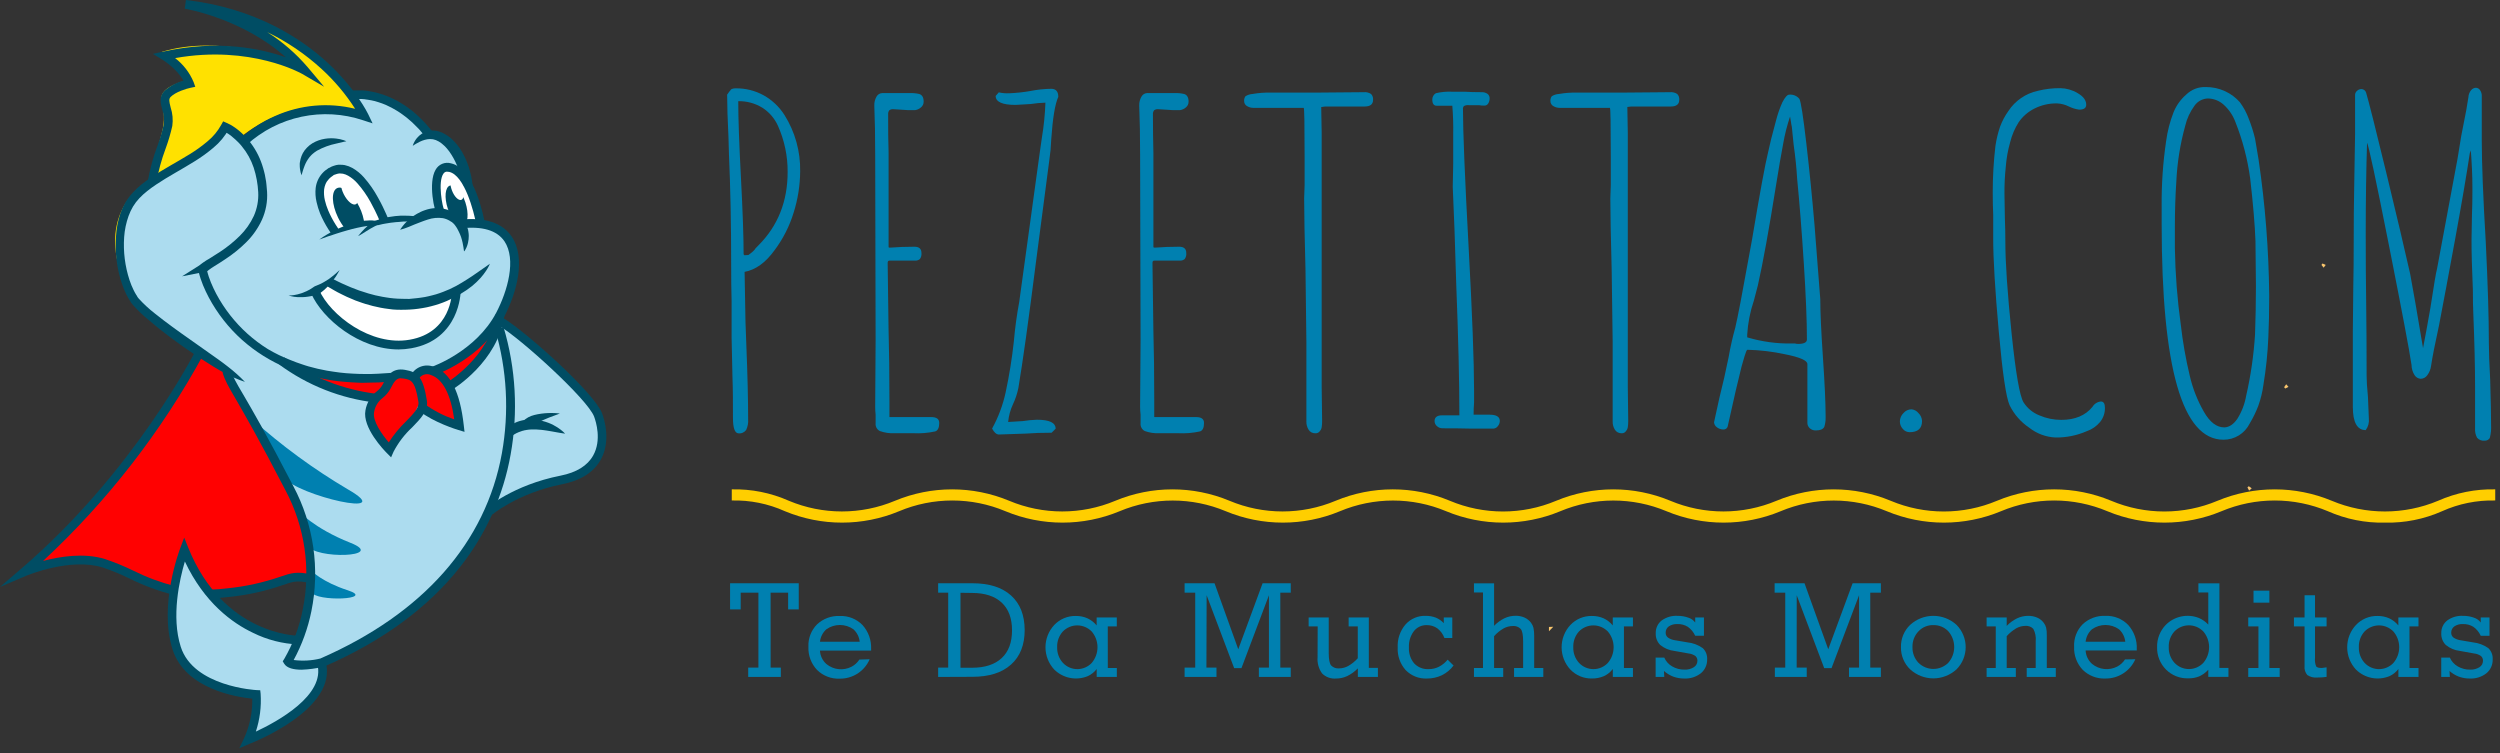 <svg width="332" height="100" viewBox="0 0 332 100" fill="none" xmlns="http://www.w3.org/2000/svg">
<rect x="0" y="0" width="332" height="100" fill="#333333" stroke="none"/>
<g clip-path="url(#clip0_1031_728)">
<rect width="332" height="100"/>
<path d="M30.359 49.227C30.359 49.227 33.709 50.175 33.365 47.995C33.022 45.815 31.126 43.488 31.126 43.488C31.126 43.488 26.855 38.625 26.648 35.212C26.648 35.212 34.508 31.321 34.226 25.903C33.944 20.485 31.846 18.32 31.846 18.32C31.846 18.32 38.723 12.053 47.712 14.76C47.712 14.76 43.742 7.788 38.907 5.28C34.071 2.773 31.987 2.114 31.987 2.114L38.45 7.499L37.632 7.807C37.632 7.807 29.089 4.574 21.506 6.882L24.865 10.674C24.865 10.674 21.154 11.442 21.459 13.186C21.765 14.931 21.968 15.954 21.459 17.746C20.951 19.538 20.048 23.841 20.048 23.841C20.048 23.841 14.079 26.685 15.504 34.269C15.901 36.461 16.807 38.527 18.149 40.299C19.49 42.07 21.23 43.496 23.224 44.459L30.359 49.227Z" fill="#FFE100"/>
<path d="M41.066 76.657C41.066 76.657 41.216 68.907 37.302 62.75C34.619 58.429 32.222 53.934 30.129 49.294L26.704 46.867C26.704 46.867 14.766 67.172 3.928 75.32C3.928 75.32 10.212 73.538 13.947 74.656C17.682 75.775 20.086 77.534 23.12 78.401C24.813 78.915 26.579 79.14 28.346 79.064C28.346 79.064 37.453 77.064 38.319 76.913C39.184 76.761 41.066 76.657 41.066 76.657Z" fill="#FF0101"/>
<path d="M29.875 16.779C29.875 16.779 26.7 20.822 23.158 22.467C19.616 24.112 15.156 27.311 15.73 32.705C16.304 38.099 17.56 40.464 22.579 43.948C27.598 47.431 30.468 49.384 30.468 49.384L37.641 62.864C37.641 62.864 42.524 71.836 41.047 78.908C39.57 85.98 39.367 84.909 39.367 84.909C39.367 84.909 28.633 83.833 24.715 73.168C24.715 73.168 20.241 81.164 24.564 88.084C24.564 88.084 26.7 91.724 34.08 92.288C34.08 92.288 33.774 96.341 33.163 97.976C33.163 97.976 43.982 94.184 42.891 87.971C42.891 87.971 59.11 81.468 65.061 67.471C65.061 67.471 70.404 64.551 73.406 63.987C76.407 63.423 80.682 62.144 79.967 56.707C79.252 51.27 70.202 45.891 70.202 45.891L66.18 42.611C66.18 42.611 68.678 36.307 68.236 33.179C67.794 30.051 63.838 29.738 63.838 29.738L61.519 22.567C61.519 22.567 60.366 18.173 57.13 17.855C57.13 17.855 52.567 12.879 49.665 12.642C46.762 12.405 46.56 12.642 46.56 12.642L48.343 15.357C45.592 14.581 42.697 14.481 39.901 15.068C37.104 15.654 34.488 16.909 32.274 18.727L29.875 16.779Z" fill="#ACDCEF"/>
<path d="M51.598 59.721C51.598 59.721 48.037 56.986 49.716 53.023C46.439 52.539 43.304 51.35 40.525 49.535C40.525 49.535 50.497 50.734 52.703 49.947C54.91 49.16 54.985 50.199 54.985 50.199C54.985 50.199 55.389 49.094 56.434 49.194C56.966 49.271 57.509 49.237 58.028 49.094C58.028 49.094 65.254 45.231 66.495 42.667C66.495 42.667 65.987 46.871 59.882 51.199C59.882 51.199 60.935 54.17 60.935 56.597L55.474 54C55.474 54 54.59 56.294 53.122 57.521C51.654 58.749 51.598 59.721 51.598 59.721Z" fill="#FF0101"/>
<path d="M58.465 28.106C58.465 28.106 57.195 22.893 59.129 22.262C61.062 21.632 63.71 27.329 63.833 29.742L61.481 29.945L58.465 28.106Z" fill="white"/>
<path d="M44.325 30.619C44.325 30.619 41.78 26.543 42.947 23.903C44.114 21.263 46.865 22.159 48.394 24.467C49.389 26.013 50.258 27.638 50.991 29.326L49.057 30.041C49.057 30.041 46 29.951 44.325 30.619Z" fill="white"/>
<path d="M43.747 37.388L42.105 38.639C43.106 40.812 44.712 42.646 46.728 43.916C48.744 45.185 51.083 45.837 53.461 45.791C61.961 45.791 60.38 38.516 60.38 38.516C57.774 39.89 54.841 40.512 51.906 40.313C48.971 40.114 46.147 39.102 43.747 37.388Z" fill="white"/>
<path d="M308.853 35.183L308.581 35.548C308.476 35.438 308.38 35.319 308.294 35.193C308.294 35.164 308.402 34.989 308.43 34.998C308.577 35.047 308.718 35.108 308.853 35.183Z" fill="#FAC66D"/>
<path d="M299.027 64.854L298.679 65.157C298.596 65.022 298.524 64.881 298.462 64.735C298.462 64.707 298.618 64.565 298.651 64.584C298.785 64.661 298.911 64.751 299.027 64.854Z" fill="#FAC66D"/>
<path d="M303.608 51.028L303.91 51.379C303.776 51.463 303.636 51.536 303.491 51.597C303.463 51.597 303.326 51.436 303.34 51.403C303.42 51.271 303.51 51.146 303.608 51.028Z" fill="#FAC66D"/>
<path d="M206.274 83.235L205.7 83.832C205.688 83.641 205.688 83.45 205.7 83.259C205.891 83.24 206.082 83.232 206.274 83.235Z" fill="#FAC66D"/>
<path d="M97.335 55.456C97.335 53.47 97.335 51.706 97.273 50.157L97.156 44.805V39.961C97.114 38.539 97.099 36.928 97.099 35.146C97.099 29.831 97.001 24.913 96.803 20.391L96.742 18.253C96.626 15.912 96.566 14.016 96.563 12.566L96.742 12.324C96.806 12.215 96.885 12.116 96.977 12.03C97.001 11.968 97.041 11.913 97.094 11.871C97.146 11.83 97.208 11.803 97.273 11.793C97.405 11.741 97.547 11.72 97.687 11.731C99.002 11.711 100.3 12.037 101.451 12.679C102.566 13.309 103.508 14.208 104.193 15.296C105.585 17.52 106.304 20.104 106.263 22.732C106.251 24.588 105.962 26.432 105.407 28.202C104.853 30.027 103.984 31.739 102.838 33.259C101.659 34.887 100.34 35.835 98.882 36.103L99 42.711L99.117 45.919C99.271 49.73 99.35 52.983 99.353 55.678C99.39 56.167 99.299 56.658 99.089 57.1C98.971 57.261 98.814 57.386 98.632 57.464C98.45 57.543 98.251 57.571 98.054 57.546C97.57 57.513 97.335 56.816 97.335 55.456ZM99.4 33.861L99.931 33.444C100.095 33.311 100.234 33.151 100.345 32.97L100.754 32.548C103.313 29.973 104.594 26.742 104.598 22.856C104.615 20.723 104.17 18.612 103.295 16.67C102.848 15.696 102.13 14.873 101.23 14.3C100.27 13.712 99.163 13.412 98.04 13.438C98.04 15.697 98.159 19.087 98.398 23.609C98.636 28.131 98.754 31.521 98.751 33.781L98.868 33.899L99.4 33.861Z" fill="#0080B0"/>
<path d="M116.842 57.242C116.655 57.147 116.501 56.997 116.401 56.811C116.301 56.626 116.26 56.414 116.282 56.204V55.072C116.242 54.716 116.224 54.358 116.226 54V53.882L116.282 45.199L116.226 20.628C116.226 18.1 116.187 15.899 116.108 14.025C116.092 13.609 116.193 13.196 116.4 12.835C116.475 12.695 116.586 12.576 116.722 12.493C116.857 12.41 117.012 12.364 117.171 12.361H120.831C121.247 12.346 121.663 12.386 122.068 12.48C122.463 12.6 122.661 12.937 122.661 13.49C122.665 13.637 122.635 13.784 122.573 13.919C122.511 14.053 122.419 14.171 122.303 14.262C122.089 14.456 121.822 14.581 121.537 14.622H120.535L119.594 14.561L118.653 14.504C118.455 14.48 118.255 14.532 118.093 14.651C117.976 14.814 117.924 15.015 117.947 15.215C117.947 17.082 117.947 18.765 118.004 20.272V32.766C118.001 32.782 118.003 32.799 118.008 32.814C118.013 32.83 118.022 32.844 118.033 32.855C118.044 32.867 118.058 32.876 118.074 32.881C118.089 32.886 118.105 32.887 118.121 32.885H118.239C119.224 32.806 120.287 32.766 121.428 32.766C122.059 32.766 122.369 33.041 122.369 33.6C122.401 33.884 122.327 34.169 122.162 34.401C121.972 34.557 121.729 34.632 121.485 34.61H118.117C117.962 34.61 117.882 34.709 117.882 34.909L117.999 43.71C118.078 46.447 118.117 49.606 118.117 53.19V55.389H123.667C124.378 55.389 124.73 55.645 124.73 56.162C124.73 56.797 124.552 57.171 124.199 57.29C123.249 57.499 122.277 57.58 121.306 57.531H118.822C118.15 57.568 117.477 57.47 116.842 57.242Z" fill="#0080B0"/>
<path d="M131.749 56.916C132.58 55.408 133.187 53.785 133.551 52.1C134.032 49.86 134.396 47.596 134.642 45.317C134.793 43.569 135.03 41.828 135.352 40.104L138.067 20.358C138.184 19.561 138.283 18.869 138.363 18.277C138.62 16.741 138.777 15.189 138.833 13.632C138.181 13.652 137.531 13.712 136.886 13.812L134.877 13.931C133.109 13.931 132.224 13.537 132.224 12.741L132.638 12.267C133.101 12.37 133.576 12.409 134.049 12.386C134.98 12.347 135.907 12.248 136.825 12.087C137.739 11.903 138.668 11.805 139.6 11.793C140.226 11.793 140.541 12.149 140.541 12.86C140.108 13.807 139.795 15.711 139.6 18.571C139.572 19.447 139.491 20.321 139.36 21.187L137.591 34.691C136.604 42.464 135.82 48.076 135.24 51.526C135.09 52.267 134.851 52.986 134.529 53.669C134.179 54.415 133.96 55.217 133.88 56.039L135.827 55.92C136.45 55.819 137.079 55.759 137.709 55.74C139.359 55.74 140.185 56.137 140.188 56.93L139.657 57.465C138.358 57.465 137.196 57.505 136.171 57.584L132.633 57.702C132.323 57.688 132.027 57.432 131.749 56.916Z" fill="#0080B0"/>
<path d="M152.028 57.242C151.841 57.147 151.687 56.997 151.587 56.811C151.487 56.626 151.445 56.414 151.468 56.204V55.071C151.426 54.716 151.406 54.358 151.407 54V53.882L151.468 45.199L151.407 20.628C151.407 18.1 151.367 15.899 151.289 14.025C151.274 13.608 151.377 13.196 151.585 12.835C151.659 12.694 151.77 12.576 151.904 12.493C152.039 12.409 152.194 12.364 152.352 12.361H156.012C156.429 12.347 156.847 12.386 157.254 12.48C157.649 12.598 157.842 12.954 157.842 13.489C157.847 13.637 157.817 13.784 157.756 13.918C157.695 14.052 157.603 14.17 157.489 14.262C157.274 14.455 157.007 14.58 156.722 14.622H155.701L154.761 14.561L153.82 14.504C153.621 14.48 153.421 14.532 153.26 14.651C153.142 14.813 153.088 15.014 153.109 15.215C153.109 17.082 153.133 18.765 153.171 20.272V32.766C153.168 32.782 153.17 32.799 153.175 32.814C153.18 32.83 153.188 32.844 153.2 32.855C153.211 32.867 153.225 32.875 153.241 32.88C153.256 32.886 153.272 32.887 153.288 32.885H153.406C154.391 32.806 155.454 32.766 156.595 32.766C157.225 32.766 157.536 33.041 157.536 33.6C157.568 33.884 157.494 34.169 157.329 34.401C157.139 34.557 156.896 34.632 156.652 34.61H153.284C153.128 34.61 153.048 34.709 153.048 34.908L153.166 43.71C153.244 46.447 153.284 49.606 153.284 53.19V55.389H158.834C159.545 55.389 159.893 55.645 159.893 56.162C159.893 56.797 159.719 57.171 159.366 57.29C158.416 57.498 157.443 57.58 156.473 57.531H154.008C153.335 57.568 152.662 57.47 152.028 57.242Z" fill="#0080B0"/>
<path d="M173.784 57.067C173.577 56.737 173.473 56.353 173.487 55.963V45.374L173.37 35.857C173.254 31.613 173.194 28.441 173.191 26.339L173.252 24.614V20.751C173.252 16.466 173.213 14.324 173.134 14.324H166.464C166.161 14.327 165.863 14.245 165.603 14.087C165.487 14.023 165.39 13.929 165.323 13.813C165.255 13.698 165.221 13.567 165.222 13.433C165.2 13.2 165.263 12.967 165.401 12.779C165.685 12.602 166.008 12.499 166.342 12.48C167.118 12.342 167.906 12.282 168.694 12.3H174.611L181.103 12.243C181.445 12.208 181.788 12.292 182.077 12.48C182.174 12.582 182.248 12.704 182.294 12.837C182.34 12.97 182.358 13.112 182.345 13.253C182.345 13.85 181.968 14.144 181.221 14.144H175.966L175.458 14.22L175.519 17.67V51.398L175.576 55.802V55.93C175.579 56.198 175.561 56.466 175.519 56.731C175.493 56.92 175.411 57.096 175.284 57.238C175.222 57.337 175.134 57.418 175.029 57.471C174.925 57.523 174.808 57.546 174.691 57.536C174.512 57.548 174.333 57.51 174.173 57.428C174.014 57.345 173.879 57.221 173.784 57.067Z" fill="#0080B0"/>
<path d="M191.55 56.877C191.275 56.876 191.011 56.769 190.812 56.578C190.719 56.498 190.644 56.398 190.592 56.286C190.54 56.174 190.513 56.052 190.511 55.929C190.511 55.412 190.845 55.156 191.513 55.156H193.804C193.804 50.596 193.667 44.846 193.394 37.903C193.234 32.352 193.078 27.989 192.924 24.817L192.985 21.784V17.835C193.01 16.57 192.971 15.305 192.868 14.043H190.798C190.407 14.043 190.21 13.769 190.21 13.214C190.207 13.045 190.25 12.879 190.333 12.732C190.415 12.586 190.535 12.464 190.68 12.38C191.395 12.209 192.13 12.142 192.863 12.181H194.514C195.102 12.223 195.85 12.242 196.758 12.242C197.029 12.229 197.297 12.302 197.524 12.451C197.623 12.521 197.702 12.615 197.753 12.725C197.805 12.834 197.829 12.956 197.821 13.077C197.822 13.307 197.76 13.533 197.642 13.731C197.59 13.825 197.512 13.903 197.418 13.955C197.324 14.007 197.218 14.031 197.111 14.024C196.873 14.027 196.635 14.008 196.4 13.968H195.102C194.86 13.935 194.614 13.976 194.396 14.086L194.279 14.323C194.279 17.42 194.534 23.667 195.045 33.064C195.516 41.747 195.753 47.993 195.756 51.8V53.464C195.713 53.981 195.695 54.516 195.695 55.071H197.821C198.724 55.071 199.176 55.35 199.176 55.905C199.172 56.157 199.078 56.399 198.912 56.588C198.849 56.681 198.766 56.759 198.669 56.815C198.572 56.872 198.464 56.906 198.352 56.915H195.163C194.213 56.889 193.009 56.877 191.55 56.877Z" fill="#0080B0"/>
<path d="M214.459 57.067C214.252 56.737 214.149 56.353 214.162 55.963V45.374L214.031 35.857C213.915 31.613 213.855 28.441 213.852 26.339L213.913 24.614V20.751C213.913 16.466 213.874 14.324 213.796 14.324H207.139C206.836 14.327 206.538 14.245 206.279 14.087C206.162 14.023 206.065 13.929 205.998 13.813C205.931 13.698 205.896 13.567 205.898 13.433C205.875 13.2 205.939 12.967 206.076 12.779C206.36 12.602 206.684 12.499 207.017 12.48C207.793 12.342 208.581 12.282 209.369 12.3H215.273L221.764 12.243C222.106 12.208 222.45 12.292 222.738 12.48C222.835 12.582 222.909 12.704 222.955 12.837C223.001 12.97 223.019 13.112 223.006 13.253C223.006 13.85 222.63 14.144 221.882 14.144H216.641L216.11 14.206L216.171 17.656V51.384L216.227 55.788V55.93C216.231 56.198 216.212 56.466 216.171 56.731C216.145 56.92 216.063 57.096 215.936 57.238C215.874 57.338 215.786 57.419 215.681 57.471C215.577 57.524 215.46 57.547 215.343 57.536C215.168 57.543 214.994 57.503 214.839 57.421C214.684 57.339 214.553 57.217 214.459 57.067Z" fill="#0080B0"/>
<path d="M240.345 56.877C240.243 56.788 240.161 56.678 240.105 56.554C240.049 56.431 240.02 56.297 240.02 56.161V48.345C240.02 47.871 239.018 47.431 237.01 47.037C235.379 46.685 233.719 46.489 232.052 46.449C231.972 46.449 231.845 46.748 231.666 47.34C231.487 47.933 231.36 48.374 231.285 48.653C230.771 50.714 230.258 52.914 229.747 55.256L229.451 56.564C229.431 56.703 229.359 56.83 229.25 56.918C229.14 57.006 229.002 57.049 228.863 57.038C228.553 57.037 228.252 56.934 228.006 56.744C227.889 56.665 227.793 56.559 227.726 56.434C227.659 56.309 227.623 56.17 227.621 56.028L227.672 55.929V55.867L228.322 52.895C228.792 51.028 229.206 49.208 229.563 47.421C229.792 46.099 230.087 44.789 230.448 43.496C230.761 42.188 231.389 38.916 232.329 33.68L232.687 31.718C233.709 25.613 234.418 21.766 234.813 20.177C235.006 19.229 235.363 17.807 235.871 15.954C236.079 15.141 236.356 14.348 236.699 13.584C237.052 12.911 237.348 12.574 237.584 12.574C237.842 12.543 238.103 12.579 238.344 12.676C238.585 12.774 238.797 12.931 238.962 13.134C239.159 13.491 239.465 15.454 239.879 19.025C240.293 22.596 240.655 26.207 240.966 29.86L241.733 39.733C241.733 41.439 241.85 44.018 242.085 47.468C242.321 50.919 242.44 53.516 242.443 55.261V55.498C242.447 55.901 242.387 56.303 242.264 56.687C242.104 57.005 241.733 57.161 241.145 57.161C240.852 57.174 240.565 57.072 240.345 56.877ZM239.959 45.099C239.959 42.64 239.823 39.28 239.55 35.017C239.277 30.754 238.981 26.996 238.661 23.741C238.582 22.354 238.426 20.828 238.19 19.163L237.955 16.84C237.902 16.625 237.863 16.406 237.838 16.186L237.72 15.475C237.322 16.658 237.016 17.87 236.803 19.101C236.506 20.646 236.201 22.476 235.862 24.575C234.921 30.484 234.115 34.925 233.444 37.899L232.913 39.923C232.417 41.383 232.12 42.904 232.028 44.444V44.8C233.972 45.381 235.994 45.656 238.021 45.615H238.379C238.511 45.655 238.649 45.674 238.788 45.672C239.569 45.672 239.959 45.473 239.959 45.08V45.099Z" fill="#0080B0"/>
<path d="M252.683 56.948C252.438 56.679 252.302 56.328 252.302 55.962C252.31 55.548 252.479 55.153 252.773 54.863C252.903 54.706 253.066 54.58 253.249 54.492C253.433 54.405 253.633 54.358 253.836 54.355C254.019 54.37 254.197 54.423 254.359 54.51C254.52 54.598 254.663 54.718 254.777 54.863C255.061 55.136 255.229 55.51 255.247 55.905C255.247 56.898 254.697 57.394 253.596 57.394C253.42 57.392 253.248 57.352 253.09 57.275C252.932 57.198 252.793 57.086 252.683 56.948Z" fill="#0080B0"/>
<path d="M269.476 56.797C268.368 56.052 267.473 55.028 266.88 53.825C266.409 52.792 265.928 49.52 265.436 44.009C264.943 38.498 264.697 34.391 264.697 31.686V28.543C264.655 27.629 264.636 26.619 264.636 25.505C264.635 23.459 264.754 21.414 264.994 19.381C265.12 18.511 265.326 17.654 265.61 16.822C265.886 16.082 266.258 15.383 266.715 14.741C267.618 13.37 269.018 12.409 270.615 12.063C271.599 11.817 272.611 11.697 273.625 11.708C274.426 11.723 275.21 11.948 275.897 12.362C276.664 12.798 277.05 13.31 277.05 13.907C277.05 14.348 276.735 14.561 276.109 14.561C275.638 14.495 275.181 14.354 274.754 14.144C274.258 13.893 273.714 13.753 273.16 13.732C272.126 13.715 271.103 13.949 270.177 14.414C269.337 14.831 268.615 15.456 268.079 16.23C267.57 17.036 267.192 17.919 266.96 18.846C266.65 19.928 266.451 21.04 266.367 22.164C266.24 23.349 266.182 24.541 266.193 25.733L266.249 29.05C266.287 29.998 266.311 31.032 266.311 32.141C266.311 34.88 266.585 38.906 267.134 44.218C267.683 49.529 268.214 52.602 268.728 53.437C269.233 54.218 269.966 54.821 270.826 55.162C271.749 55.56 272.744 55.763 273.748 55.759C275.557 55.759 276.934 55.184 277.878 54.034C277.995 53.833 278.159 53.664 278.354 53.539C278.55 53.415 278.772 53.339 279.002 53.318C279.355 53.318 279.534 53.598 279.534 54.152C279.55 54.842 279.32 55.515 278.884 56.048C278.415 56.61 277.801 57.031 277.111 57.266C275.808 57.834 274.4 58.118 272.981 58.1C271.706 58.045 270.481 57.589 269.476 56.797Z" fill="#0080B0"/>
<path d="M287.069 29.789V27.419C287.039 24.514 287.237 21.61 287.662 18.736C287.835 17.437 288.162 16.164 288.636 14.944C288.998 14.03 289.574 13.217 290.315 12.574C290.658 12.236 291.065 11.972 291.512 11.797C291.959 11.623 292.437 11.542 292.916 11.56C293.813 11.551 294.7 11.743 295.513 12.124C296.256 12.469 296.919 12.966 297.46 13.584C297.957 14.256 298.355 14.996 298.641 15.783C298.976 16.637 299.252 17.513 299.469 18.404L299.939 21.196C300.82 27.16 301.291 33.178 301.351 39.207V39.387C301.351 41.368 301.311 43.193 301.233 44.861C301.143 46.947 300.926 49.026 300.584 51.085C300.458 52.039 300.231 52.976 299.907 53.881C299.593 54.704 299.207 55.497 298.754 56.251C298.431 56.9 297.933 57.445 297.318 57.824C296.702 58.203 295.994 58.4 295.273 58.394C289.807 58.4 287.073 48.865 287.069 29.789ZM297.108 55.635C297.697 54.702 298.098 53.662 298.288 52.573C298.901 49.894 299.295 47.169 299.469 44.425C299.544 42.283 299.584 40.201 299.587 38.178V37.941L299.526 31.993C299.447 29.851 299.212 27.075 298.82 23.665C298.472 21.116 297.818 18.619 296.872 16.229C296.545 15.338 296.007 14.541 295.306 13.906C294.732 13.382 293.987 13.087 293.213 13.077C292.865 13.086 292.523 13.176 292.216 13.341C291.908 13.505 291.642 13.739 291.439 14.025C290.85 14.823 290.427 15.734 290.198 16.703C289.531 19.109 289.135 21.582 289.017 24.078C288.888 26.037 288.824 28.04 288.824 30.088V33.003C288.881 36.392 289.143 39.775 289.61 43.132C289.867 45.395 290.262 47.642 290.79 49.857C291.176 51.548 291.811 53.171 292.672 54.673C293.462 56.062 294.365 56.758 295.391 56.758C296.021 56.739 296.595 56.37 297.108 55.635Z" fill="#0080B0"/>
<path d="M328.958 58.138C328.748 57.746 328.655 57.302 328.69 56.858V51.446C328.69 48.747 328.611 45.475 328.455 41.63C328.417 40.914 328.398 39.885 328.398 38.534C328.276 35.719 328.216 33.498 328.219 31.87L328.276 28.552C328.318 27.562 328.337 26.448 328.337 25.235C328.337 24.163 328.317 23.215 328.276 22.391C328.238 21.794 328.21 21.296 328.191 20.902C328.172 20.509 328.139 20.187 328.102 19.955L327.984 20.372C327.551 23.266 326.902 27.072 326.037 31.79C325.171 36.507 324.462 40.299 323.91 43.165C323.359 45.693 323.004 47.499 322.847 48.583C322.791 49.036 322.618 49.465 322.344 49.829C322.247 49.969 322.12 50.085 321.971 50.167C321.823 50.249 321.657 50.296 321.488 50.303C321.322 50.297 321.16 50.251 321.016 50.168C320.872 50.086 320.75 49.97 320.66 49.829C320.397 49.423 320.255 48.949 320.251 48.464C319.975 46.568 318.971 41.254 317.24 32.52C315.509 23.786 314.543 19.266 314.343 18.959C314.23 22.53 314.172 26.535 314.169 30.974C314.169 34.45 314.189 37.61 314.23 40.454C314.267 43.298 314.286 46.421 314.286 49.934C314.286 50.526 314.343 51.46 314.465 52.73L314.583 55.574C314.645 56.123 314.497 56.676 314.169 57.119C313.027 57.119 312.456 56.089 312.456 54.029V44.075L312.517 38.065C312.555 36.283 312.574 34.261 312.574 31.998C312.574 29.382 312.594 27.042 312.635 24.979L312.753 17.902V12.598C312.756 12.495 312.781 12.394 312.826 12.302C312.872 12.209 312.936 12.128 313.016 12.063C313.167 11.916 313.366 11.832 313.576 11.826C313.724 11.823 313.868 11.871 313.986 11.961C314.104 12.052 314.188 12.179 314.225 12.324C314.579 13.515 315.464 17.025 316.878 22.855C318.292 28.685 319.355 33.186 320.067 36.359C320.422 38.223 320.992 41.514 321.78 46.232L322.222 43.89C322.341 43.176 322.518 42.184 322.753 40.914C323.224 37.824 323.52 36.075 323.638 35.7L326.352 21.125L326.86 18.011L327.509 14.694L327.805 12.907C327.819 12.568 327.943 12.243 328.158 11.982C328.237 11.883 328.337 11.803 328.449 11.746C328.562 11.69 328.686 11.659 328.812 11.655C328.917 11.66 329.019 11.69 329.111 11.742C329.202 11.793 329.28 11.866 329.339 11.954C329.512 12.196 329.597 12.491 329.579 12.788V18.665C329.579 21.642 329.756 26.143 330.11 32.169C330.383 37.724 330.52 42.186 330.52 45.554C330.52 46.625 330.579 48.272 330.698 50.493C330.78 53.337 330.819 55.319 330.816 56.441C330.852 57.022 330.793 57.605 330.642 58.166C330.573 58.277 330.478 58.368 330.364 58.431C330.25 58.493 330.122 58.525 329.993 58.522C329.802 58.548 329.608 58.526 329.428 58.459C329.248 58.392 329.086 58.282 328.958 58.138Z" fill="#0080B0"/>
<path d="M102.34 88.657H103.694V89.899H99.362V88.657H100.717V78.704H98.365V80.927H96.954V77.457H106.075V80.927H104.663V78.704H102.335L102.34 88.657Z" fill="#0080B0"/>
<path d="M115.492 87.548C115.156 88.325 114.599 88.985 113.893 89.444C113.181 89.901 112.352 90.138 111.508 90.126C110.954 90.15 110.402 90.06 109.885 89.86C109.368 89.66 108.897 89.356 108.502 88.965C108.115 88.556 107.814 88.072 107.618 87.543C107.421 87.013 107.333 86.449 107.359 85.884C107.334 85.338 107.423 84.793 107.619 84.283C107.815 83.773 108.114 83.309 108.497 82.922C108.902 82.542 109.378 82.247 109.897 82.054C110.417 81.862 110.969 81.777 111.522 81.803C112.081 81.78 112.638 81.875 113.159 82.082C113.679 82.29 114.15 82.605 114.542 83.007C115.329 83.881 115.74 85.033 115.685 86.211V86.396H108.892C108.907 86.74 108.992 87.076 109.141 87.385C109.289 87.694 109.499 87.969 109.758 88.193C110.22 88.569 110.781 88.802 111.372 88.864C111.963 88.925 112.559 88.812 113.088 88.539C113.509 88.318 113.865 87.991 114.123 87.591L115.492 87.548ZM108.906 85.226H114.17C114.103 84.588 113.805 83.997 113.333 83.567C112.807 83.196 112.18 82.997 111.538 82.997C110.896 82.997 110.27 83.196 109.744 83.567C109.264 83.993 108.961 84.585 108.892 85.226H108.906Z" fill="#0080B0"/>
<path d="M124.585 89.899V88.657H125.921V78.704H124.585V77.457H129.138C131.355 77.457 133.064 77.997 134.265 79.078C135.467 80.159 136.07 81.69 136.077 83.671C136.077 85.643 135.473 87.17 134.265 88.254C133.058 89.338 131.349 89.88 129.138 89.88L124.585 89.899ZM127.553 78.722V88.676H129.091C130.794 88.676 132.105 88.249 133.024 87.396C133.942 86.543 134.4 85.314 134.397 83.709C134.397 82.107 133.939 80.879 133.024 80.026C132.108 79.173 130.797 78.745 129.091 78.742L127.553 78.722Z" fill="#0080B0"/>
<path d="M147.117 88.709H148.316V89.899H145.64V88.842C145.333 89.254 144.926 89.581 144.459 89.79C143.712 90.1 142.891 90.182 142.099 90.026C141.306 89.87 140.576 89.483 140 88.913C139.255 88.112 138.84 87.055 138.84 85.958C138.84 84.86 139.255 83.804 140 83.002C140.368 82.612 140.813 82.304 141.306 82.097C141.799 81.889 142.33 81.788 142.864 81.799C143.398 81.789 143.927 81.896 144.417 82.112C144.888 82.331 145.305 82.655 145.635 83.059V81.998H148.311V83.183H147.112L147.117 88.709ZM140.39 85.946C140.364 86.718 140.641 87.469 141.161 88.036C141.408 88.296 141.704 88.504 142.032 88.645C142.361 88.787 142.714 88.86 143.071 88.86C143.428 88.86 143.782 88.787 144.11 88.645C144.438 88.504 144.735 88.296 144.981 88.036C145.476 87.456 145.748 86.716 145.748 85.951C145.748 85.185 145.476 84.445 144.981 83.865C144.731 83.608 144.432 83.403 144.103 83.264C143.773 83.124 143.419 83.052 143.062 83.052C142.704 83.052 142.35 83.124 142.021 83.264C141.691 83.403 141.393 83.608 141.143 83.865C140.632 84.433 140.361 85.18 140.39 85.946Z" fill="#0080B0"/>
<path d="M160.213 88.657H161.549V89.899H157.315V88.657H158.726V78.704H157.315V77.457H161.29L164.441 86.221L167.673 77.457H171.413V78.704H170.025V88.657H171.413V89.899H167.179V88.657H168.515V79.05L164.865 88.728H163.896L160.241 79.05L160.213 88.657Z" fill="#0080B0"/>
<path d="M174.988 83.183H173.788V81.998H176.455V86.738C176.455 87.572 176.564 88.117 176.775 88.373C176.913 88.514 177.081 88.622 177.266 88.689C177.45 88.756 177.648 88.781 177.843 88.762C178.272 88.758 178.693 88.644 179.066 88.43C179.531 88.159 179.952 87.817 180.313 87.416V83.183H179.099V81.998H181.78V88.695H182.984V89.899H180.322V88.762C179.913 89.18 179.435 89.525 178.911 89.781C178.453 89.997 177.954 90.109 177.448 90.108C177.104 90.14 176.757 90.096 176.432 89.978C176.106 89.86 175.811 89.671 175.566 89.425C175.119 88.799 174.909 88.032 174.974 87.264L174.988 83.183Z" fill="#0080B0"/>
<path d="M192.247 87.605L193.032 88.382C192.625 88.927 192.097 89.367 191.489 89.667C190.865 89.966 190.181 90.116 189.49 90.108C188.968 90.131 188.446 90.043 187.96 89.85C187.474 89.656 187.033 89.361 186.668 88.984C185.937 88.162 185.558 87.082 185.614 85.979C185.561 84.872 185.927 83.786 186.64 82.941C186.977 82.56 187.393 82.259 187.859 82.059C188.325 81.859 188.829 81.766 189.335 81.785C189.794 81.778 190.251 81.858 190.68 82.022C191.08 82.187 191.44 82.437 191.734 82.756V81.998H192.863V84.728H191.819C191.633 84.218 191.307 83.772 190.878 83.444C190.464 83.156 189.97 83.006 189.467 83.017C189.138 83.007 188.812 83.075 188.514 83.216C188.217 83.357 187.956 83.566 187.754 83.828C187.296 84.447 187.066 85.208 187.105 85.979C187.061 86.749 187.31 87.507 187.801 88.098C188.051 88.359 188.353 88.562 188.687 88.694C189.022 88.826 189.381 88.883 189.74 88.861C190.206 88.864 190.667 88.757 191.085 88.548C191.532 88.318 191.928 87.997 192.247 87.605Z" fill="#0080B0"/>
<path d="M203.757 88.71H204.952V89.899H201.067V88.71H202.271V85.155C202.271 84.325 202.163 83.78 201.951 83.524C201.813 83.383 201.646 83.274 201.461 83.207C201.276 83.14 201.079 83.115 200.883 83.135C200.455 83.139 200.034 83.252 199.66 83.463C199.194 83.734 198.773 84.078 198.414 84.482V88.71H199.627V89.899H195.742V88.71H196.941V78.68H195.742V77.467H198.414V83.107C198.814 82.694 199.281 82.354 199.797 82.102C200.259 81.885 200.763 81.773 201.274 81.775C201.685 81.768 202.092 81.85 202.468 82.017C202.81 82.171 203.106 82.411 203.329 82.714C203.475 82.911 203.582 83.135 203.644 83.373C203.717 83.73 203.749 84.094 203.739 84.458V88.7L203.757 88.71Z" fill="#0080B0"/>
<path d="M215.658 88.709H216.853V89.899H214.181V88.842C213.872 89.252 213.466 89.578 213.001 89.79C212.498 90.005 211.956 90.112 211.411 90.103C210.877 90.116 210.346 90.017 209.852 89.812C209.358 89.607 208.911 89.301 208.541 88.913C207.796 88.112 207.382 87.055 207.382 85.958C207.382 84.86 207.796 83.804 208.541 83.003C208.909 82.612 209.354 82.303 209.848 82.096C210.341 81.889 210.872 81.788 211.406 81.799C211.94 81.791 212.469 81.897 212.958 82.112C213.43 82.331 213.847 82.655 214.177 83.059V81.998H216.853V83.183H215.658V88.709ZM208.932 85.946C208.904 86.717 209.18 87.468 209.698 88.036C209.945 88.297 210.242 88.504 210.571 88.646C210.899 88.787 211.253 88.861 211.611 88.861C211.968 88.861 212.322 88.787 212.65 88.646C212.979 88.504 213.276 88.297 213.523 88.036C214.018 87.456 214.29 86.716 214.29 85.951C214.29 85.185 214.018 84.445 213.523 83.865C213.272 83.608 212.973 83.403 212.643 83.263C212.313 83.124 211.959 83.052 211.601 83.052C211.243 83.052 210.889 83.124 210.559 83.263C210.229 83.403 209.93 83.608 209.68 83.865C209.172 84.435 208.904 85.181 208.932 85.946Z" fill="#0080B0"/>
<path d="M221.016 89.899H219.869V87.33H221.016C221.231 87.822 221.597 88.231 222.061 88.496C222.56 88.788 223.13 88.937 223.707 88.927C224.142 88.948 224.574 88.836 224.944 88.605C225.088 88.516 225.207 88.392 225.29 88.243C225.372 88.094 225.415 87.927 225.415 87.757C225.421 87.637 225.401 87.517 225.355 87.406C225.31 87.296 225.24 87.197 225.151 87.117C224.871 86.926 224.547 86.808 224.21 86.775L222.362 86.444C221.672 86.367 221.019 86.092 220.48 85.652C220.277 85.451 220.119 85.209 220.016 84.942C219.913 84.675 219.868 84.388 219.883 84.102C219.87 83.779 219.933 83.457 220.067 83.163C220.201 82.869 220.402 82.611 220.654 82.41C221.267 81.963 222.015 81.742 222.771 81.784C223.268 81.778 223.762 81.861 224.229 82.031C224.586 82.145 224.898 82.369 225.123 82.671V81.998H226.285V84.429H225.123C224.907 83.955 224.571 83.547 224.149 83.244C223.726 82.983 223.234 82.854 222.738 82.875C222.342 82.856 221.95 82.964 221.619 83.183C221.486 83.277 221.379 83.402 221.306 83.547C221.233 83.693 221.197 83.854 221.2 84.017C221.194 84.143 221.219 84.268 221.273 84.382C221.326 84.496 221.406 84.595 221.506 84.671C221.796 84.866 222.128 84.989 222.475 85.031L224.093 85.306C224.826 85.381 225.528 85.645 226.13 86.074C226.329 86.266 226.484 86.499 226.584 86.758C226.684 87.017 226.727 87.295 226.708 87.572C226.718 87.922 226.647 88.271 226.502 88.59C226.357 88.908 226.141 89.189 225.871 89.411C225.241 89.9 224.459 90.147 223.665 90.108C223.173 90.112 222.684 90.028 222.221 89.861C221.764 89.686 221.342 89.431 220.974 89.108L221.016 89.899Z" fill="#0080B0"/>
<path d="M238.599 88.657H239.935V89.899H235.702V88.657H237.08V78.704H235.669V77.457H239.639L242.791 86.221L246.027 77.457H249.781V78.704H248.37V88.657H249.781V89.899H245.547V88.657H246.883V79.05L243.228 88.728H242.254L238.604 79.05L238.599 88.657Z" fill="#0080B0"/>
<path d="M252.448 85.932C252.435 85.38 252.538 84.831 252.749 84.322C252.961 83.812 253.277 83.353 253.676 82.975C254.518 82.209 255.613 81.785 256.748 81.785C257.882 81.785 258.977 82.209 259.819 82.975C260.207 83.362 260.514 83.824 260.724 84.332C260.934 84.84 261.042 85.385 261.042 85.935C261.042 86.485 260.934 87.03 260.724 87.538C260.514 88.046 260.207 88.507 259.819 88.895C258.978 89.663 257.883 90.089 256.748 90.089C255.612 90.089 254.517 89.663 253.676 88.895C253.277 88.515 252.961 88.055 252.75 87.545C252.538 87.035 252.435 86.485 252.448 85.932ZM253.977 85.932C253.965 86.316 254.029 86.698 254.166 87.056C254.302 87.414 254.508 87.741 254.772 88.018C255.3 88.542 256.011 88.835 256.752 88.835C257.493 88.835 258.205 88.542 258.733 88.018C259.239 87.44 259.518 86.696 259.518 85.925C259.518 85.155 259.239 84.41 258.733 83.833C258.475 83.565 258.166 83.353 257.823 83.212C257.481 83.071 257.113 83.003 256.743 83.013C256.375 83.004 256.009 83.073 255.67 83.216C255.33 83.359 255.024 83.572 254.772 83.842C254.507 84.119 254.301 84.447 254.164 84.806C254.028 85.165 253.964 85.548 253.977 85.932Z" fill="#0080B0"/>
<path d="M271.814 88.71H273.009V89.899H269.147V88.71H270.342V85.155C270.4 84.589 270.291 84.018 270.027 83.515C269.89 83.371 269.722 83.26 269.536 83.191C269.35 83.122 269.151 83.097 268.954 83.117C268.529 83.123 268.111 83.237 267.741 83.448C267.274 83.726 266.852 84.075 266.489 84.482V88.71H267.703V89.899H263.822V88.71H265.036V83.183H263.822V81.998H266.489V83.117C266.889 82.704 267.357 82.364 267.872 82.112C268.333 81.895 268.836 81.783 269.345 81.785C269.76 81.777 270.173 81.859 270.554 82.026C270.898 82.178 271.197 82.418 271.419 82.723C271.558 82.905 271.66 83.113 271.72 83.335C271.792 83.658 271.824 83.989 271.814 84.32V88.71Z" fill="#0080B0"/>
<path d="M283.574 87.548C283.231 88.322 282.67 88.976 281.961 89.431C281.252 89.886 280.426 90.121 279.585 90.108C279.032 90.132 278.48 90.041 277.963 89.841C277.446 89.641 276.975 89.337 276.579 88.947C276.193 88.537 275.893 88.053 275.697 87.523C275.502 86.994 275.415 86.43 275.441 85.866C275.416 85.32 275.504 84.775 275.699 84.264C275.894 83.754 276.192 83.291 276.575 82.903C276.979 82.523 277.456 82.229 277.975 82.037C278.494 81.844 279.047 81.759 279.599 81.785C280.158 81.761 280.716 81.856 281.236 82.064C281.756 82.271 282.227 82.586 282.619 82.989C283.407 83.862 283.818 85.014 283.762 86.193V86.378H276.97C276.986 86.721 277.071 87.056 277.22 87.365C277.368 87.674 277.578 87.949 277.835 88.174C278.298 88.55 278.86 88.784 279.452 88.845C280.044 88.906 280.641 88.793 281.17 88.52C281.588 88.298 281.943 87.971 282.201 87.572L283.574 87.548ZM276.989 85.226H282.238C282.172 84.588 281.873 83.997 281.401 83.567C280.875 83.196 280.248 82.998 279.606 82.998C278.964 82.998 278.338 83.196 277.812 83.567C277.336 83.995 277.036 84.587 276.97 85.226H276.989Z" fill="#0080B0"/>
<path d="M293.26 78.68H291.947V77.467H294.737V88.7H295.936V89.89H293.26V88.942C292.925 89.313 292.518 89.611 292.065 89.819C291.597 90.006 291.096 90.097 290.593 90.084C290.047 90.102 289.504 90.007 288.996 89.805C288.488 89.603 288.027 89.299 287.64 88.911C287.253 88.523 286.949 88.06 286.747 87.549C286.544 87.038 286.447 86.491 286.462 85.942C286.449 85.396 286.544 84.853 286.742 84.345C286.94 83.837 287.237 83.374 287.615 82.984C288.18 82.418 288.896 82.03 289.676 81.867C290.456 81.704 291.266 81.772 292.008 82.064C292.482 82.268 292.908 82.568 293.26 82.946V78.68ZM288.01 85.937C287.984 86.708 288.26 87.458 288.777 88.027C289.024 88.287 289.32 88.495 289.649 88.637C289.978 88.778 290.332 88.851 290.689 88.851C291.046 88.851 291.4 88.778 291.729 88.637C292.058 88.495 292.354 88.287 292.601 88.027C293.096 87.447 293.368 86.707 293.368 85.942C293.368 85.176 293.096 84.436 292.601 83.856C292.351 83.599 292.052 83.394 291.723 83.254C291.393 83.115 291.039 83.043 290.682 83.043C290.324 83.043 289.971 83.115 289.641 83.254C289.311 83.394 289.013 83.599 288.763 83.856C288.249 84.426 287.979 85.177 288.01 85.946V85.937Z" fill="#0080B0"/>
<path d="M301.374 88.71H302.743V89.899H298.566V88.71H299.921V83.183H298.566V81.998H301.388L301.374 88.71ZM299.267 80.036V78.443H301.374V80.036H299.267Z" fill="#0080B0"/>
<path d="M307.433 87.103V87.363C307.388 87.753 307.444 88.148 307.593 88.51C307.702 88.643 307.952 88.709 308.341 88.709C308.524 88.695 308.706 88.669 308.886 88.634H308.971V89.89C308.802 89.918 308.623 89.937 308.425 89.951C308.228 89.965 308.002 89.975 307.739 89.975C307.271 90.024 306.802 89.907 306.412 89.643C306.273 89.482 306.169 89.293 306.106 89.089C306.043 88.885 306.022 88.671 306.045 88.458V83.183H304.634V81.998H306.045V79.05H307.433V81.998H308.971V83.183H307.433V87.103Z" fill="#0080B0"/>
<path d="M319.983 88.709H321.178V89.899H318.506V88.842C318.198 89.253 317.792 89.58 317.325 89.79C316.578 90.1 315.758 90.182 314.965 90.026C314.172 89.87 313.442 89.483 312.866 88.913C312.121 88.112 311.707 87.055 311.707 85.958C311.707 84.86 312.121 83.804 312.866 83.003C313.235 82.612 313.681 82.303 314.175 82.096C314.669 81.889 315.2 81.787 315.735 81.799C316.267 81.79 316.795 81.897 317.283 82.112C317.755 82.331 318.171 82.655 318.501 83.059V81.998H321.173V83.183H319.978L319.983 88.709ZM313.256 85.946C313.229 86.717 313.504 87.469 314.023 88.036C314.27 88.297 314.567 88.504 314.895 88.646C315.224 88.787 315.578 88.861 315.935 88.861C316.293 88.861 316.646 88.787 316.975 88.646C317.304 88.504 317.601 88.297 317.847 88.036C318.342 87.456 318.615 86.716 318.615 85.951C318.615 85.186 318.342 84.445 317.847 83.865C317.597 83.608 317.299 83.403 316.969 83.264C316.64 83.124 316.286 83.052 315.928 83.052C315.571 83.052 315.217 83.124 314.887 83.264C314.558 83.403 314.259 83.608 314.009 83.865C313.498 84.433 313.228 85.18 313.256 85.946Z" fill="#0080B0"/>
<path d="M325.341 89.899H324.198V87.33H325.341C325.555 87.822 325.922 88.231 326.385 88.496C326.885 88.788 327.454 88.937 328.032 88.928C328.467 88.949 328.898 88.837 329.269 88.605C329.413 88.517 329.533 88.393 329.615 88.244C329.698 88.095 329.741 87.927 329.739 87.757C329.746 87.637 329.725 87.517 329.678 87.406C329.632 87.295 329.561 87.196 329.471 87.117C329.191 86.924 328.867 86.807 328.53 86.776L326.686 86.444C325.996 86.369 325.343 86.094 324.805 85.653C324.601 85.452 324.442 85.21 324.339 84.943C324.235 84.675 324.188 84.389 324.203 84.103C324.19 83.779 324.254 83.458 324.388 83.164C324.522 82.87 324.723 82.612 324.974 82.41C325.588 81.962 326.338 81.741 327.095 81.785C327.591 81.778 328.083 81.861 328.549 82.031C328.906 82.144 329.219 82.368 329.443 82.671V81.998H330.605V84.43H329.443C329.228 83.955 328.892 83.546 328.469 83.245C328.046 82.983 327.554 82.854 327.058 82.875C326.662 82.856 326.27 82.964 325.938 83.183C325.806 83.277 325.699 83.402 325.626 83.548C325.553 83.693 325.516 83.854 325.52 84.017C325.515 84.143 325.541 84.268 325.594 84.382C325.647 84.495 325.727 84.595 325.825 84.671C326.117 84.867 326.451 84.99 326.799 85.032L328.413 85.306C329.147 85.381 329.85 85.646 330.454 86.074C330.653 86.266 330.807 86.5 330.906 86.759C331.005 87.018 331.047 87.295 331.028 87.572C331.038 87.922 330.969 88.27 330.824 88.589C330.68 88.908 330.465 89.189 330.195 89.411C329.564 89.9 328.78 90.147 327.984 90.108C327.492 90.112 327.004 90.028 326.54 89.861C326.084 89.686 325.662 89.431 325.294 89.108L325.341 89.899Z" fill="#0080B0"/>
<path d="M316.728 69.405C314.117 69.466 311.526 68.948 309.136 67.888C306.9 66.949 304.502 66.466 302.08 66.466C299.658 66.466 297.259 66.949 295.024 67.888C290.164 69.91 284.708 69.91 279.849 67.888C277.613 66.949 275.215 66.466 272.793 66.466C270.371 66.466 267.973 66.949 265.737 67.888C260.878 69.91 255.421 69.91 250.562 67.888C248.33 66.953 245.937 66.472 243.52 66.472C241.103 66.472 238.71 66.953 236.478 67.888C231.619 69.91 226.162 69.91 221.303 67.888C219.071 66.953 216.677 66.471 214.259 66.471C211.841 66.471 209.447 66.953 207.215 67.888C202.355 69.91 196.899 69.91 192.04 67.888C189.807 66.953 187.413 66.471 184.995 66.471C182.578 66.471 180.184 66.953 177.951 67.888C173.092 69.91 167.635 69.91 162.776 67.888C160.544 66.953 158.151 66.472 155.734 66.472C153.317 66.472 150.924 66.953 148.693 67.888C143.833 69.91 138.377 69.91 133.518 67.888C131.282 66.949 128.884 66.466 126.462 66.466C124.039 66.466 121.641 66.949 119.406 67.888C114.548 69.91 109.093 69.91 104.235 67.888C102.018 66.889 99.607 66.403 97.179 66.466V64.987C99.787 64.926 102.376 65.444 104.762 66.504C106.995 67.439 109.389 67.921 111.806 67.921C114.224 67.921 116.618 67.439 118.851 66.504C123.708 64.482 129.163 64.482 134.021 66.504C136.253 67.439 138.647 67.921 141.065 67.921C143.483 67.921 145.877 67.439 148.109 66.504C152.967 64.482 158.422 64.482 163.28 66.504C165.512 67.439 167.906 67.921 170.324 67.921C172.742 67.921 175.135 67.439 177.368 66.504C182.227 64.481 187.684 64.481 192.543 66.504C194.779 67.443 197.177 67.926 199.599 67.926C202.021 67.926 204.419 67.443 206.655 66.504C211.513 64.482 216.968 64.482 221.825 66.504C224.058 67.439 226.452 67.921 228.869 67.921C231.287 67.921 233.681 67.439 235.914 66.504C240.771 64.482 246.226 64.482 251.084 66.504C253.32 67.443 255.718 67.926 258.14 67.926C260.562 67.926 262.96 67.443 265.196 66.504C270.055 64.481 275.512 64.481 280.371 66.504C282.607 67.443 285.005 67.926 287.427 67.926C289.849 67.926 292.247 67.443 294.483 66.504C299.344 64.482 304.802 64.482 309.662 66.504C311.899 67.441 314.297 67.923 316.718 67.923C319.14 67.923 321.538 67.441 323.774 66.504C326.164 65.444 328.756 64.926 331.367 64.987V66.466C328.939 66.404 326.528 66.89 324.311 67.888C321.924 68.946 319.335 69.464 316.728 69.405Z" fill="#FFCE00"/>
<path d="M33.506 55.697C37.416 59.199 41.657 62.304 46.169 64.968C53.089 68.931 39.49 65.85 37.655 63.371C37.218 62.779 33.506 55.697 33.506 55.697Z" fill="#0080B0"/>
<path d="M39.513 67.75C39.513 67.75 41.621 70.144 46.532 72.082C51.443 74.021 41.715 74.3 40.887 72.442C40.689 71.997 39.513 67.75 39.513 67.75Z" fill="#0080B0"/>
<path d="M41.395 75.836C41.395 75.836 42.806 77.296 46.16 78.381C50.06 79.637 41.846 79.95 41.381 78.623C41.328 77.695 41.333 76.764 41.395 75.836Z" fill="#0080B0"/>
<path d="M40.049 88.937C39.038 88.937 38.102 88.747 37.73 88.126L37.547 87.818L37.744 87.51C38.93 85.465 39.765 83.233 40.214 80.908C41.3 75.54 40.487 69.958 37.918 65.129C34.447 58.408 32.485 55.048 31.333 53.038C30.289 51.251 29.856 50.512 29.55 49.441L30.66 49.118C30.924 50.066 31.305 50.706 32.325 52.436C33.502 54.45 35.472 57.83 38.963 64.579C41.658 69.658 42.504 75.527 41.352 81.168C40.895 83.435 40.102 85.619 39 87.648C40.181 87.803 41.381 87.737 42.538 87.453C56.179 81.496 64.515 72.063 66.655 60.171C67.63 54.723 67.329 49.12 65.775 43.81L66.867 43.426C68.507 48.923 68.829 54.733 67.808 60.38C66.842 65.808 64.555 70.91 61.151 75.23C56.885 80.676 50.76 85.183 42.942 88.567H42.891H42.834C41.92 88.782 40.987 88.906 40.049 88.937Z" fill="#004D64"/>
<path d="M31.785 99.355L32.415 98.033C33.166 96.387 33.538 94.592 33.502 92.781C31.517 92.587 24.607 91.544 22.922 86.264C21.041 80.396 23.835 73.064 23.953 72.751L24.461 71.391L25.006 72.746C29.673 84.306 39.424 84.42 39.589 84.42V85.581C37.513 85.492 35.479 84.969 33.615 84.046C30.858 82.742 27.142 80.055 24.55 74.566C23.849 76.936 22.72 81.88 24.004 85.894C25.693 91.193 33.981 91.639 34.061 91.644L34.56 91.667L34.612 92.141C34.722 93.838 34.506 95.541 33.977 97.156C36.799 95.838 43.291 92.317 42.129 88.15L43.239 87.838C44.989 94.118 33.61 98.602 33.125 98.786L31.785 99.355Z" fill="#004D64"/>
<path d="M32.528 50.715C31.566 50.393 30.634 49.986 29.744 49.497C28.855 49.023 28.008 48.478 27.161 47.938C26.738 47.672 26.319 47.393 25.9 47.113C25.482 46.834 25.068 46.554 24.654 46.265C23.826 45.691 23.017 45.094 22.212 44.487C21.408 43.881 20.613 43.25 19.86 42.592C19.049 41.939 18.294 41.22 17.603 40.44C17.518 40.335 17.433 40.212 17.349 40.103V40.079L17.32 40.041L17.269 39.961L17.17 39.804L16.958 39.44L16.77 39.084C16.538 38.61 16.338 38.121 16.173 37.619C15.841 36.627 15.611 35.602 15.486 34.562C15.354 33.525 15.326 32.477 15.401 31.434C15.454 30.367 15.654 29.313 15.994 28.301C16.177 27.794 16.407 27.305 16.681 26.841C16.962 26.38 17.29 25.95 17.659 25.557C18.018 25.169 18.405 24.807 18.816 24.476C19.226 24.154 19.644 23.846 20.067 23.561C21.77 22.419 23.553 21.495 25.242 20.447C26.067 19.939 26.853 19.368 27.594 18.741C28.315 18.143 28.919 17.413 29.372 16.589L29.635 16.115L30.106 16.324C30.285 16.404 30.407 16.471 30.576 16.551C30.745 16.632 30.844 16.712 30.976 16.793L31.362 17.058L31.729 17.343L32.077 17.651C32.194 17.75 32.303 17.859 32.411 17.968L32.735 18.3L33.032 18.656C33.819 19.612 34.422 20.708 34.81 21.888C34.864 22.03 34.91 22.176 34.946 22.324L35.068 22.765C35.15 23.059 35.212 23.359 35.257 23.661C35.322 23.957 35.365 24.259 35.388 24.561L35.468 25.481C35.485 25.797 35.485 26.113 35.468 26.429C35.449 26.747 35.409 27.064 35.351 27.377C35.237 27.994 35.051 28.596 34.796 29.169C34.282 30.292 33.57 31.312 32.693 32.178C31.842 33.023 30.907 33.777 29.904 34.43C29.433 34.761 28.911 35.069 28.422 35.377C28.182 35.529 27.951 35.681 27.726 35.852C27.64 35.909 27.56 35.974 27.486 36.046C27.498 36.018 27.509 35.99 27.519 35.961C27.519 35.961 27.519 35.961 27.519 35.923C27.517 35.894 27.517 35.866 27.519 35.837V35.918C27.515 35.932 27.515 35.947 27.519 35.961V35.998C27.519 35.998 27.519 36.098 27.552 36.155C27.565 36.219 27.582 36.282 27.603 36.344C27.641 36.472 27.678 36.605 27.721 36.733C27.805 36.994 27.909 37.255 28.012 37.515C28.225 38.034 28.464 38.542 28.727 39.037C29.793 41.031 31.196 42.822 32.872 44.331C33.711 45.081 34.613 45.759 35.567 46.355C36.528 46.923 37.533 47.412 38.573 47.815C39.1 48.019 39.617 48.236 40.158 48.398C40.426 48.483 40.69 48.583 40.962 48.654L41.781 48.867C41.917 48.905 42.054 48.943 42.19 48.971L42.604 49.056L43.437 49.227C43.992 49.322 44.556 49.398 45.116 49.474C45.676 49.549 46.24 49.583 46.805 49.616C47.369 49.649 47.938 49.668 48.508 49.668C49.077 49.668 49.641 49.668 50.211 49.63L51.913 49.521L52.017 50.678L50.262 50.791C49.674 50.82 49.091 50.791 48.503 50.829C47.915 50.867 47.327 50.791 46.744 50.777C46.16 50.763 45.568 50.678 44.984 50.63C44.401 50.583 43.818 50.469 43.234 50.369L42.369 50.194L41.931 50.109L41.504 49.995L40.647 49.767C40.36 49.696 40.083 49.592 39.801 49.502C39.231 49.331 38.686 49.104 38.131 48.891C37.035 48.431 35.978 47.884 34.97 47.255C33.961 46.624 33.007 45.907 32.119 45.113C30.342 43.514 28.856 41.614 27.726 39.501C27.448 38.97 27.185 38.43 26.959 37.871C26.846 37.591 26.738 37.307 26.644 37.017C26.592 36.875 26.549 36.724 26.507 36.572C26.484 36.501 26.465 36.42 26.446 36.344C26.422 36.254 26.404 36.162 26.39 36.069C26.39 36.013 26.39 35.956 26.366 35.899C26.343 35.842 26.366 35.847 26.366 35.828V35.747C26.363 35.709 26.363 35.671 26.366 35.633V35.572C26.382 35.507 26.408 35.445 26.441 35.387C26.483 35.317 26.531 35.252 26.587 35.193C26.657 35.118 26.733 35.048 26.813 34.984C26.884 34.932 26.949 34.88 27.015 34.837C27.274 34.652 27.523 34.501 27.773 34.363C28.243 34.06 28.746 33.761 29.221 33.444C30.157 32.831 31.03 32.126 31.827 31.339C32.609 30.573 33.247 29.671 33.709 28.675C34.147 27.688 34.347 26.609 34.292 25.528C34.236 24.423 34.035 23.329 33.695 22.277C33.349 21.239 32.815 20.274 32.119 19.433L31.86 19.125L31.573 18.831C31.479 18.736 31.385 18.641 31.282 18.551L30.976 18.286L30.656 18.011L30.327 17.779L29.988 17.575C29.88 17.513 29.748 17.447 29.664 17.409L30.393 17.139C29.872 18.086 29.177 18.926 28.346 19.613C27.559 20.279 26.722 20.885 25.844 21.424C24.122 22.504 22.344 23.429 20.721 24.519C20.312 24.789 19.922 25.078 19.545 25.377C19.176 25.667 18.829 25.983 18.506 26.325C18.186 26.661 17.904 27.031 17.664 27.429C17.428 27.83 17.229 28.252 17.071 28.69C16.751 29.589 16.555 30.528 16.488 31.482C16.354 33.417 16.597 35.361 17.203 37.202C17.351 37.656 17.532 38.098 17.744 38.525L17.904 38.838L18.073 39.127L18.177 39.283L18.228 39.364V39.402C18.294 39.487 18.355 39.572 18.43 39.657C19.081 40.371 19.791 41.028 20.552 41.62C21.319 42.241 22.118 42.833 22.904 43.416C23.689 43.999 24.522 44.573 25.336 45.151L27.843 46.924C28.657 47.502 29.48 48.066 30.266 48.691C31.07 49.307 31.826 49.984 32.528 50.715Z" fill="#004D64"/>
<path d="M27.97 79.463L27.942 78.301C28.703 78.281 29.463 78.223 30.218 78.126C32.604 77.886 34.955 77.369 37.222 76.586C38.634 76.112 39.386 75.837 41.39 76.296L41.136 77.429C39.452 77.045 38.907 77.23 37.594 77.685C35.252 78.497 32.824 79.033 30.359 79.282C29.546 79.382 28.741 79.444 27.97 79.463Z" fill="#004D64"/>
<path d="M22.988 78.979C20.991 78.472 19.053 77.752 17.207 76.832C16.051 76.266 14.86 75.775 13.642 75.362C9.314 74.007 3.509 76.448 3.453 76.472L0 77.946L2.851 75.495C17.875 62.593 25.933 46.663 26.013 46.502L27.043 47.028C21.461 57.289 14.259 66.566 5.72 74.495C7.954 73.898 11.186 73.376 13.976 74.253C15.244 74.678 16.484 75.186 17.687 75.775C19.463 76.66 21.327 77.354 23.247 77.846L22.988 78.979Z" fill="#004D64"/>
<path d="M65.211 68.456L64.458 67.579C64.609 67.451 68.156 64.408 74.44 63.166C76.567 62.745 78.029 61.839 78.782 60.474C79.911 58.441 79.154 56.019 78.9 55.327C78.043 53.038 69.181 44.966 66.222 43.217L66.796 42.217C69.694 43.928 78.951 52.17 79.967 54.919C80.269 55.73 81.148 58.569 79.784 61.043C78.843 62.716 77.131 63.816 74.657 64.304C68.678 65.494 65.249 68.428 65.211 68.456Z" fill="#004D64"/>
<path d="M51.937 60.735L51.354 60.148C51.02 59.811 48.094 56.787 48.531 54.498C48.703 53.492 49.243 52.589 50.046 51.967C50.36 51.723 50.622 51.419 50.817 51.071C51.41 49.877 52.083 48.829 53.772 49.114C55.46 49.398 56.189 50.019 56.688 53.185C56.9 54.531 55.902 55.555 54.745 56.745C53.741 57.672 52.902 58.767 52.266 59.982L51.937 60.735ZM53.254 50.227C52.685 50.227 52.379 50.569 51.871 51.588C51.611 52.072 51.256 52.498 50.827 52.839C50.212 53.295 49.8 53.976 49.679 54.735C49.449 55.901 50.728 57.697 51.631 58.749C52.286 57.722 53.062 56.779 53.941 55.939C54.914 54.939 55.686 54.147 55.568 53.379C55.121 50.535 54.581 50.436 53.597 50.27C53.484 50.252 53.369 50.243 53.254 50.242V50.227Z" fill="#004D64"/>
<path d="M49.9 53.464C45.263 52.927 40.844 51.184 37.077 48.407L37.754 47.459C41.357 50.092 45.566 51.756 49.984 52.294L49.9 53.464Z" fill="#004D64"/>
<path d="M61.688 57.351L60.855 57.1C60.723 57.062 57.595 56.105 55.681 54.578L56.4 53.668C57.604 54.531 58.926 55.215 60.324 55.697C59.853 52.341 58.804 50.36 57.261 49.815C57.108 49.741 56.942 49.699 56.773 49.69C56.603 49.682 56.434 49.707 56.274 49.765C56.115 49.822 55.968 49.911 55.843 50.027C55.717 50.142 55.616 50.281 55.544 50.436L54.495 49.962C54.762 49.387 55.239 48.938 55.825 48.708C56.412 48.477 57.064 48.483 57.647 48.725C59.806 49.492 61.095 52.042 61.589 56.488L61.688 57.351Z" fill="#004D64"/>
<path d="M57.643 49.829L57.276 48.73C57.337 48.73 63.198 46.677 65.903 41.52C67.408 38.648 68.598 34.444 66.99 32.041C65.992 30.581 64.021 29.993 61.152 30.335L61.025 29.183C64.37 28.808 66.703 29.567 67.963 31.429C69.845 34.24 68.678 38.781 66.943 42.089C63.998 47.639 57.902 49.768 57.643 49.829Z" fill="#004D64"/>
<path d="M59.933 51.815L59.345 50.815C59.425 50.768 65.079 47.294 65.841 41.715L66.984 41.876C66.142 48.028 60.211 51.664 59.933 51.815Z" fill="#004D64"/>
<path d="M67.173 57.095V57.066L67.234 56.99C67.286 56.934 67.361 56.853 67.455 56.763C67.72 56.527 68.016 56.329 68.335 56.175C68.543 56.076 68.758 55.992 68.979 55.924C69.099 55.885 69.222 55.853 69.346 55.829L69.534 55.791L69.741 55.758C70 55.723 70.261 55.705 70.522 55.706C70.794 55.708 71.066 55.728 71.336 55.768C71.599 55.805 71.859 55.857 72.117 55.924C72.364 55.987 72.607 56.065 72.846 56.156C73.066 56.24 73.281 56.337 73.49 56.446C73.688 56.55 73.871 56.654 74.036 56.763C74.201 56.872 74.346 56.972 74.469 57.071C74.591 57.171 74.699 57.251 74.784 57.332C74.953 57.483 75.043 57.583 75.043 57.583C75.043 57.583 74.911 57.583 74.69 57.536L74.294 57.474L73.791 57.384L73.208 57.28L72.897 57.227L72.573 57.175L72.239 57.128L71.9 57.085C71.674 57.085 71.43 57.038 71.218 57.033C71.007 57.029 70.771 57.033 70.55 57.033C70.329 57.033 70.16 57.066 69.91 57.1L69.774 57.128C69.727 57.128 69.68 57.128 69.633 57.156L69.36 57.223C69.2 57.269 69.043 57.325 68.89 57.389C68.66 57.479 68.439 57.592 68.231 57.725C68.176 57.757 68.122 57.792 68.071 57.83C68.071 57.83 68.048 57.83 68.043 57.83L67.173 57.095Z" fill="#004D64"/>
<path d="M74.351 54.919L73.632 55.185L72.912 55.455C72.653 55.559 72.376 55.673 72.112 55.791C71.849 55.91 71.581 56.038 71.355 56.171C71.233 56.232 71.134 56.299 71.03 56.355C70.927 56.412 70.842 56.469 70.757 56.517C70.673 56.564 70.607 56.611 70.546 56.645L70.456 56.697L70.395 56.744C70.353 56.772 70.309 56.798 70.263 56.82L69.426 56.019C69.482 55.948 69.542 55.88 69.605 55.815L69.708 55.716C69.749 55.682 69.791 55.65 69.835 55.621C69.931 55.546 70.034 55.479 70.141 55.422C70.264 55.354 70.391 55.295 70.522 55.246C70.66 55.194 70.802 55.149 70.945 55.114C71.096 55.076 71.247 55.038 71.416 55.009C71.585 54.981 71.726 54.953 71.886 54.934C72.197 54.891 72.512 54.867 72.804 54.853C73.095 54.839 73.363 54.853 73.599 54.853C73.85 54.861 74.102 54.883 74.351 54.919Z" fill="#004D64"/>
<path d="M65.056 35.027C65.056 35.027 65.023 35.117 64.947 35.279C64.832 35.511 64.702 35.736 64.557 35.952C64.337 36.285 64.093 36.602 63.828 36.9C63.481 37.287 63.106 37.647 62.704 37.975C62.223 38.359 61.715 38.708 61.184 39.018C60.594 39.377 59.979 39.693 59.345 39.966C59.02 40.118 58.672 40.227 58.324 40.359L57.793 40.525C57.615 40.584 57.434 40.633 57.252 40.672L56.697 40.805L56.137 40.909C55.761 40.985 55.38 41.018 54.998 41.066C54.617 41.113 54.236 41.113 53.851 41.132C53.465 41.151 53.093 41.132 52.717 41.132C52.341 41.132 51.969 41.08 51.602 41.028C51.235 40.976 50.878 40.938 50.53 40.862C50.182 40.786 49.834 40.715 49.504 40.634L48.535 40.364C48.225 40.274 47.928 40.16 47.642 40.061L47.214 39.909L46.814 39.739L46.066 39.421C45.831 39.317 45.595 39.203 45.412 39.103C45.003 38.9 44.645 38.724 44.363 38.549L43.474 38.032L44.038 36.971L44.927 37.407C45.069 37.473 45.219 37.558 45.398 37.634L45.958 37.881C46.155 37.966 46.367 38.066 46.593 38.156L47.308 38.43L47.689 38.577L48.093 38.705C48.366 38.791 48.644 38.895 48.935 38.975L49.838 39.217L50.779 39.412C51.099 39.478 51.433 39.511 51.767 39.568C52.101 39.625 52.444 39.63 52.788 39.663C53.131 39.696 53.479 39.663 53.827 39.691C54.175 39.72 54.523 39.691 54.871 39.644C55.22 39.596 55.568 39.592 55.911 39.525C56.081 39.497 56.255 39.478 56.424 39.445L56.918 39.34C57.087 39.307 57.256 39.265 57.416 39.217L57.91 39.084C58.23 38.975 58.55 38.885 58.851 38.758C59.446 38.536 60.024 38.273 60.582 37.971C61.114 37.686 61.598 37.373 62.045 37.094C62.492 36.814 62.906 36.535 63.263 36.279C63.621 36.023 63.941 35.805 64.204 35.624L65.056 35.027Z" fill="#004D64"/>
<path d="M38.328 39.231C38.328 39.231 38.455 39.231 38.671 39.231C38.802 39.222 38.933 39.207 39.062 39.184C39.22 39.16 39.377 39.129 39.532 39.089C39.711 39.046 39.899 38.989 40.097 38.923C40.3 38.852 40.499 38.769 40.694 38.677C40.901 38.587 41.099 38.463 41.296 38.354C41.4 38.297 41.489 38.226 41.588 38.16C41.677 38.086 41.777 38.027 41.884 37.985C42.1 37.895 42.322 37.814 42.533 37.714C42.745 37.615 42.947 37.506 43.14 37.387L43.695 37.037C43.869 36.913 44.025 36.79 44.166 36.676C44.307 36.563 44.448 36.458 44.561 36.354L44.852 36.089L45.111 35.856L44.937 36.16L44.735 36.506C44.692 36.572 44.655 36.648 44.603 36.719L44.443 36.942C44.325 37.098 44.208 37.274 44.067 37.449L43.596 37.98C43.427 38.16 43.234 38.326 43.041 38.511C42.849 38.696 42.627 38.838 42.411 38.985C42.295 39.054 42.17 39.105 42.039 39.136C41.908 39.174 41.785 39.222 41.654 39.25C41.39 39.307 41.141 39.369 40.892 39.397C40.656 39.432 40.419 39.455 40.181 39.463C39.956 39.463 39.744 39.463 39.551 39.463C39.381 39.455 39.211 39.437 39.043 39.411C38.888 39.388 38.751 39.354 38.643 39.331C38.536 39.304 38.431 39.271 38.328 39.231Z" fill="#004D64"/>
<path d="M52.929 46.407C47.726 46.407 42.82 42.355 41.334 38.99L42.387 38.516C43.846 41.833 49.251 46.023 54.406 45.113C59.891 44.165 60.013 38.98 60.018 38.762H61.17C61.17 38.824 61.053 45.109 54.608 46.251C54.054 46.35 53.492 46.402 52.929 46.407Z" fill="#004D64"/>
<path d="M61.622 33.387C61.622 33.387 61.599 33.169 61.542 32.819C61.514 32.643 61.476 32.435 61.429 32.207C61.382 31.98 61.307 31.733 61.227 31.468C61.135 31.204 61.025 30.948 60.898 30.7C60.841 30.562 60.757 30.449 60.695 30.311C60.658 30.25 60.611 30.188 60.573 30.122C60.537 30.055 60.492 29.993 60.441 29.937L60.295 29.752C60.241 29.695 60.183 29.641 60.121 29.591L60.027 29.51L59.98 29.468H59.947C59.872 29.416 59.783 29.354 59.708 29.311C59.632 29.268 59.581 29.235 59.505 29.202C59.43 29.169 59.355 29.131 59.275 29.103C59.122 29.045 58.965 29 58.804 28.97C58.137 28.875 57.458 28.939 56.819 29.155C56.659 29.202 56.499 29.254 56.349 29.311C56.198 29.368 56.038 29.425 55.879 29.487L55.036 29.814C54.505 30.046 54.035 30.235 53.691 30.349C53.51 30.417 53.325 30.472 53.136 30.515L53.216 30.387C53.273 30.302 53.357 30.183 53.47 30.036C53.781 29.638 54.138 29.279 54.533 28.965C54.797 28.75 55.079 28.558 55.375 28.392C55.535 28.302 55.705 28.216 55.879 28.131C56.053 28.046 56.245 27.975 56.438 27.908C56.845 27.765 57.269 27.675 57.699 27.643C58.158 27.605 58.621 27.644 59.068 27.757C59.298 27.806 59.523 27.875 59.74 27.965C59.849 28.008 59.947 28.065 60.051 28.112C60.154 28.159 60.263 28.23 60.366 28.292C60.47 28.354 60.531 28.401 60.615 28.458H60.644H60.672L60.738 28.51L60.869 28.614C60.971 28.707 61.065 28.807 61.152 28.913C61.232 28.989 61.312 29.07 61.387 29.15C61.465 29.227 61.536 29.311 61.599 29.401C61.669 29.487 61.73 29.572 61.791 29.662C61.9 29.841 61.992 30.029 62.064 30.226C62.097 30.321 62.125 30.416 62.154 30.506C62.182 30.596 62.191 30.695 62.205 30.79C62.234 30.965 62.25 31.143 62.252 31.321C62.254 31.625 62.221 31.929 62.154 32.226L62.107 32.411L62.055 32.582C62.017 32.691 61.98 32.79 61.942 32.876C61.886 33.011 61.818 33.141 61.74 33.264C61.703 33.307 61.663 33.349 61.622 33.387Z" fill="#004D64"/>
<path d="M63.254 29.86C62.934 28.055 61.669 23.263 59.646 22.827C59.176 22.732 59.011 22.884 58.884 23.064C58.118 24.144 58.743 27.538 59.04 28.026L59.016 27.998L58.141 28.756C57.671 28.178 56.838 24.253 57.845 22.547C58.039 22.193 58.346 21.915 58.717 21.759C59.088 21.603 59.5 21.579 59.886 21.689C63.024 22.367 64.261 28.912 64.388 29.657L63.254 29.86Z" fill="#004D64"/>
<path d="M54.81 19.376C54.857 19.195 54.927 19.022 55.017 18.859C55.118 18.669 55.238 18.489 55.375 18.324C55.563 18.104 55.782 17.912 56.024 17.755C56.33 17.557 56.672 17.424 57.031 17.366C57.439 17.302 57.857 17.329 58.254 17.447C58.665 17.569 59.053 17.759 59.402 18.011H59.434L59.467 18.039L59.524 18.082L59.632 18.167L59.853 18.338C59.934 18.405 60.011 18.476 60.084 18.551L60.319 18.783C60.601 19.077 60.857 19.394 61.086 19.731C61.203 19.897 61.297 20.073 61.396 20.238C61.495 20.404 61.58 20.58 61.664 20.746L61.786 20.997C61.824 21.082 61.857 21.167 61.895 21.248C61.965 21.414 62.031 21.575 62.088 21.722C62.21 22.04 62.304 22.348 62.384 22.632C62.464 22.916 62.53 23.177 62.577 23.414C62.624 23.651 62.661 23.855 62.685 24.026C62.709 24.196 62.727 24.329 62.737 24.424V24.575L61.622 24.789L61.594 24.675C61.594 24.594 61.547 24.476 61.5 24.324C61.453 24.172 61.41 23.988 61.344 23.779C61.311 23.675 61.279 23.566 61.245 23.447C61.213 23.329 61.166 23.21 61.123 23.082C61.029 22.831 60.935 22.556 60.822 22.272C60.766 22.13 60.705 21.987 60.634 21.845C60.563 21.703 60.507 21.551 60.432 21.404C60.356 21.258 60.286 21.106 60.201 20.964C60.122 20.816 60.036 20.672 59.943 20.532C59.769 20.248 59.572 19.978 59.355 19.727L59.199 19.556C59.148 19.493 59.091 19.434 59.03 19.381L58.644 19.044C58.413 18.861 58.156 18.713 57.882 18.603C57.636 18.509 57.374 18.463 57.111 18.466C56.869 18.469 56.628 18.506 56.396 18.575C56.174 18.637 55.958 18.72 55.751 18.821C55.558 18.916 55.389 19.006 55.248 19.091C55.107 19.177 54.999 19.248 54.919 19.295L54.81 19.376Z" fill="#004D64"/>
<path d="M46.494 12.039H46.527H46.645L47.082 12.001C47.261 12.001 47.482 12.001 47.727 12.001H48.122L48.559 12.044C48.71 12.044 48.865 12.086 49.029 12.11C49.197 12.129 49.364 12.159 49.528 12.2L50.05 12.319C50.224 12.361 50.403 12.423 50.582 12.475C50.952 12.589 51.316 12.722 51.673 12.873C51.858 12.947 52.038 13.031 52.214 13.124L52.755 13.39C53.098 13.603 53.451 13.793 53.776 14.015C54.1 14.238 54.416 14.466 54.717 14.698L55.507 15.39C55.761 15.622 55.977 15.864 56.194 16.068L56.49 16.371C56.589 16.471 56.664 16.57 56.744 16.665L57.149 17.139L57.497 17.556L56.589 18.272L56.26 17.878L55.883 17.428C55.808 17.343 55.733 17.248 55.648 17.158L55.366 16.873C55.168 16.679 54.961 16.456 54.731 16.243L53.973 15.594C53.705 15.38 53.409 15.181 53.117 14.968C52.826 14.755 52.496 14.594 52.176 14.399L51.706 14.158C51.553 14.074 51.396 13.998 51.236 13.93C50.902 13.802 50.582 13.66 50.252 13.57C50.088 13.523 49.933 13.466 49.782 13.428L49.312 13.323C49.157 13.287 49 13.26 48.841 13.243C48.7 13.243 48.559 13.191 48.427 13.181L48.042 13.148H47.694C47.477 13.148 47.289 13.148 47.134 13.148L46.795 13.177H46.673L46.494 12.039Z" fill="#004D64"/>
<path d="M45.995 18.76L45.614 18.84C45.379 18.897 45.041 18.968 44.674 19.063C43.772 19.248 42.903 19.567 42.096 20.011C41.9 20.131 41.714 20.267 41.541 20.419C41.495 20.453 41.453 20.491 41.414 20.532L41.296 20.651C41.221 20.732 41.15 20.817 41.08 20.897C40.949 21.068 40.829 21.247 40.722 21.433C40.675 21.528 40.623 21.613 40.581 21.708L40.464 21.978C40.426 22.068 40.398 22.158 40.365 22.244C40.331 22.322 40.303 22.403 40.28 22.485C40.238 22.642 40.177 22.784 40.153 22.898C40.092 23.134 40.045 23.277 40.045 23.277C40.045 23.277 39.993 23.144 39.923 22.898C39.883 22.75 39.855 22.599 39.838 22.447C39.812 22.248 39.801 22.047 39.805 21.845C39.805 21.732 39.805 21.613 39.838 21.495C39.857 21.369 39.882 21.244 39.913 21.12C39.984 20.847 40.087 20.583 40.219 20.333C40.367 20.065 40.552 19.819 40.769 19.603C40.986 19.378 41.231 19.182 41.498 19.02C42.01 18.719 42.573 18.518 43.159 18.428C43.419 18.386 43.681 18.364 43.944 18.362C44.176 18.359 44.407 18.372 44.636 18.399C44.98 18.436 45.319 18.509 45.647 18.617C45.74 18.647 45.831 18.682 45.92 18.722L45.995 18.76Z" fill="#004D64"/>
<path d="M55.117 29.386H54.778C54.561 29.386 54.246 29.386 53.87 29.415C53.682 29.415 53.48 29.415 53.263 29.448C53.047 29.481 52.826 29.476 52.59 29.5C52.355 29.523 52.12 29.547 51.876 29.58C51.631 29.614 51.405 29.656 51.142 29.699C50.878 29.741 50.671 29.789 50.413 29.855L50.239 29.898H50.191H50.154L50.064 29.926L49.919 29.979L49.768 30.05C49.57 30.145 49.377 30.251 49.19 30.367L48.667 30.689C48.343 30.893 48.07 31.073 47.872 31.187L47.637 31.315L47.553 31.358C47.553 31.358 47.633 31.253 47.783 31.078C47.934 30.903 48.145 30.656 48.418 30.377C48.553 30.235 48.71 30.087 48.888 29.936C49.072 29.775 49.267 29.627 49.472 29.495L49.646 29.391L49.839 29.296L49.928 29.258H49.956H49.999L50.187 29.197C50.431 29.106 50.69 29.04 50.944 28.969C51.198 28.898 51.462 28.851 51.72 28.808C51.979 28.765 52.228 28.723 52.473 28.699C52.718 28.675 52.943 28.651 53.183 28.642C53.423 28.632 53.625 28.642 53.823 28.642C54.218 28.642 54.547 28.666 54.764 28.685L55.032 28.713H55.126L55.117 29.386Z" fill="#004D64"/>
<path d="M42.397 31.813C42.727 31.571 43.07 31.347 43.422 31.14C43.742 30.955 44.119 30.746 44.533 30.547C44.74 30.448 44.951 30.339 45.177 30.249C45.403 30.159 45.624 30.054 45.854 29.969C46.085 29.884 46.325 29.803 46.551 29.727C46.776 29.651 47.021 29.59 47.242 29.528C47.463 29.467 47.712 29.429 47.901 29.381C48.089 29.334 48.319 29.325 48.507 29.301C48.696 29.277 48.874 29.301 49.03 29.272C49.166 29.262 49.303 29.262 49.439 29.272L49.796 29.31L49.721 30.002H49.415C49.296 29.991 49.177 29.991 49.058 30.002C48.921 30.002 48.766 30.002 48.587 30.045L48.037 30.13C47.84 30.173 47.633 30.206 47.416 30.258C47.2 30.31 46.979 30.353 46.753 30.415C46.527 30.476 46.282 30.533 46.071 30.604C45.859 30.675 45.6 30.732 45.389 30.803L44.725 31.012L43.549 31.396L42.397 31.813Z" fill="#004D64"/>
<path d="M44.095 31.174L43.954 30.979C43.869 30.851 43.742 30.671 43.596 30.43C43.178 29.769 42.814 29.075 42.51 28.354C42.312 27.858 42.155 27.348 42.039 26.827C41.894 26.216 41.854 25.584 41.922 24.96C42.007 24.245 42.308 23.573 42.783 23.035L42.971 22.836L43.173 22.656C43.31 22.542 43.455 22.438 43.606 22.343L43.662 22.305H43.705L43.747 22.277L43.85 22.225L44.053 22.116L44.344 22.012C44.438 21.973 44.536 21.944 44.636 21.926L44.918 21.879C45.017 21.879 45.111 21.879 45.21 21.879C45.402 21.878 45.594 21.894 45.784 21.926C46.141 22.004 46.485 22.133 46.805 22.31C47.374 22.638 47.888 23.058 48.324 23.552C49.051 24.377 49.683 25.284 50.206 26.254C50.676 27.088 51.01 27.808 51.236 28.316C51.349 28.567 51.433 28.79 51.494 28.908L51.579 29.126L50.502 29.548C50.502 29.548 50.478 29.477 50.427 29.354L50.187 28.79C49.97 28.316 49.646 27.619 49.204 26.827C48.717 25.937 48.133 25.104 47.463 24.344C47.11 23.941 46.694 23.6 46.231 23.334C46.016 23.211 45.785 23.122 45.544 23.069C45.43 23.05 45.316 23.04 45.2 23.04C45.144 23.04 45.088 23.04 45.026 23.04L44.857 23.069C44.806 23.077 44.755 23.091 44.707 23.111L44.561 23.159L44.358 23.225L44.255 23.277H44.288L44.25 23.306C44.142 23.373 44.039 23.448 43.94 23.528L43.747 23.699L43.625 23.837C43.544 23.927 43.469 24.022 43.399 24.121C43.347 24.23 43.277 24.325 43.234 24.438C43.143 24.66 43.08 24.893 43.046 25.13C42.997 25.622 43.03 26.119 43.145 26.6C43.252 27.055 43.396 27.501 43.578 27.932C43.856 28.59 44.188 29.224 44.57 29.828C44.707 30.05 44.824 30.216 44.899 30.33L45.022 30.496L44.095 31.174Z" fill="#004D64"/>
<path d="M20.763 24.258L19.62 24.111C19.899 22.493 20.33 20.906 20.909 19.371C21.248 18.442 21.529 17.492 21.751 16.528C21.836 15.867 21.767 15.195 21.549 14.565C21.332 13.745 21.078 12.816 21.845 12.053C22.573 11.42 23.433 10.962 24.362 10.712C23.482 9.1 21.568 7.92 21.54 7.906L20.312 7.157L21.723 6.844C29.047 5.223 34.776 6.489 37.956 7.612C32.184 2.436 24.621 1.166 24.536 1.152L24.691 0C33.958 1.076 40.035 5.128 43.507 8.332C47.27 11.821 48.827 15.025 48.893 15.158L49.481 16.385L48.192 15.963C45.567 15.089 42.759 14.929 40.053 15.5C37.346 16.071 34.838 17.352 32.782 19.215L31.963 18.395C33.311 17.137 34.864 16.122 36.554 15.395C39.89 13.908 43.619 13.574 47.162 14.447C45.905 12.488 44.4 10.703 42.684 9.138C40.532 7.171 38.108 5.529 35.487 4.266C37.503 5.545 39.318 7.12 40.873 8.939L43.041 11.518L40.144 9.821C40.073 9.778 33.304 5.925 23.256 7.716C24.337 8.544 25.183 9.642 25.712 10.902L25.933 11.527L25.284 11.665C24.785 11.769 23.336 12.191 22.659 12.873C22.4 13.134 22.457 13.461 22.659 14.262C22.923 15.058 22.999 15.905 22.88 16.736C22.65 17.751 22.355 18.75 21.996 19.727C21.445 21.195 21.033 22.712 20.763 24.258Z" fill="#004D64"/>
<path d="M27.274 36.088L24.174 36.695L26.85 35.008L27.274 36.088Z" fill="#004D64"/>
<path d="M61.81 26.903C62.281 28.363 62.158 29.747 61.509 29.946C60.86 30.145 59.947 29.155 59.463 27.69C58.978 26.226 59.11 24.846 59.759 24.643C60.408 24.439 61.326 25.439 61.81 26.903Z" fill="#004D64"/>
<path d="M61.349 24.77C61.678 25.599 61.645 26.386 61.278 26.538C60.911 26.689 60.337 26.13 60.022 25.301C59.707 24.471 59.726 23.684 60.093 23.533C60.46 23.381 61.02 23.94 61.349 24.77Z" fill="white"/>
<path d="M45.779 30.297L47.731 29.723L48.399 29.832C48.32 29.016 48.092 28.223 47.726 27.491C46.87 25.723 45.539 24.599 44.758 24.988C43.977 25.377 44.033 27.116 44.89 28.884C45.132 29.387 45.43 29.861 45.779 30.297Z" fill="#004D64"/>
<path d="M47.158 25.055C47.628 26.003 47.68 26.908 47.266 27.121C46.852 27.334 46.142 26.751 45.666 25.822C45.191 24.893 45.144 23.969 45.554 23.756C45.963 23.543 46.683 24.126 47.158 25.055Z" fill="white"/>
</g>
<defs>
<clipPath id="clip0_1031_728">
<rect width="332" height="100" fill="white"/>
</clipPath>
</defs>
</svg>
